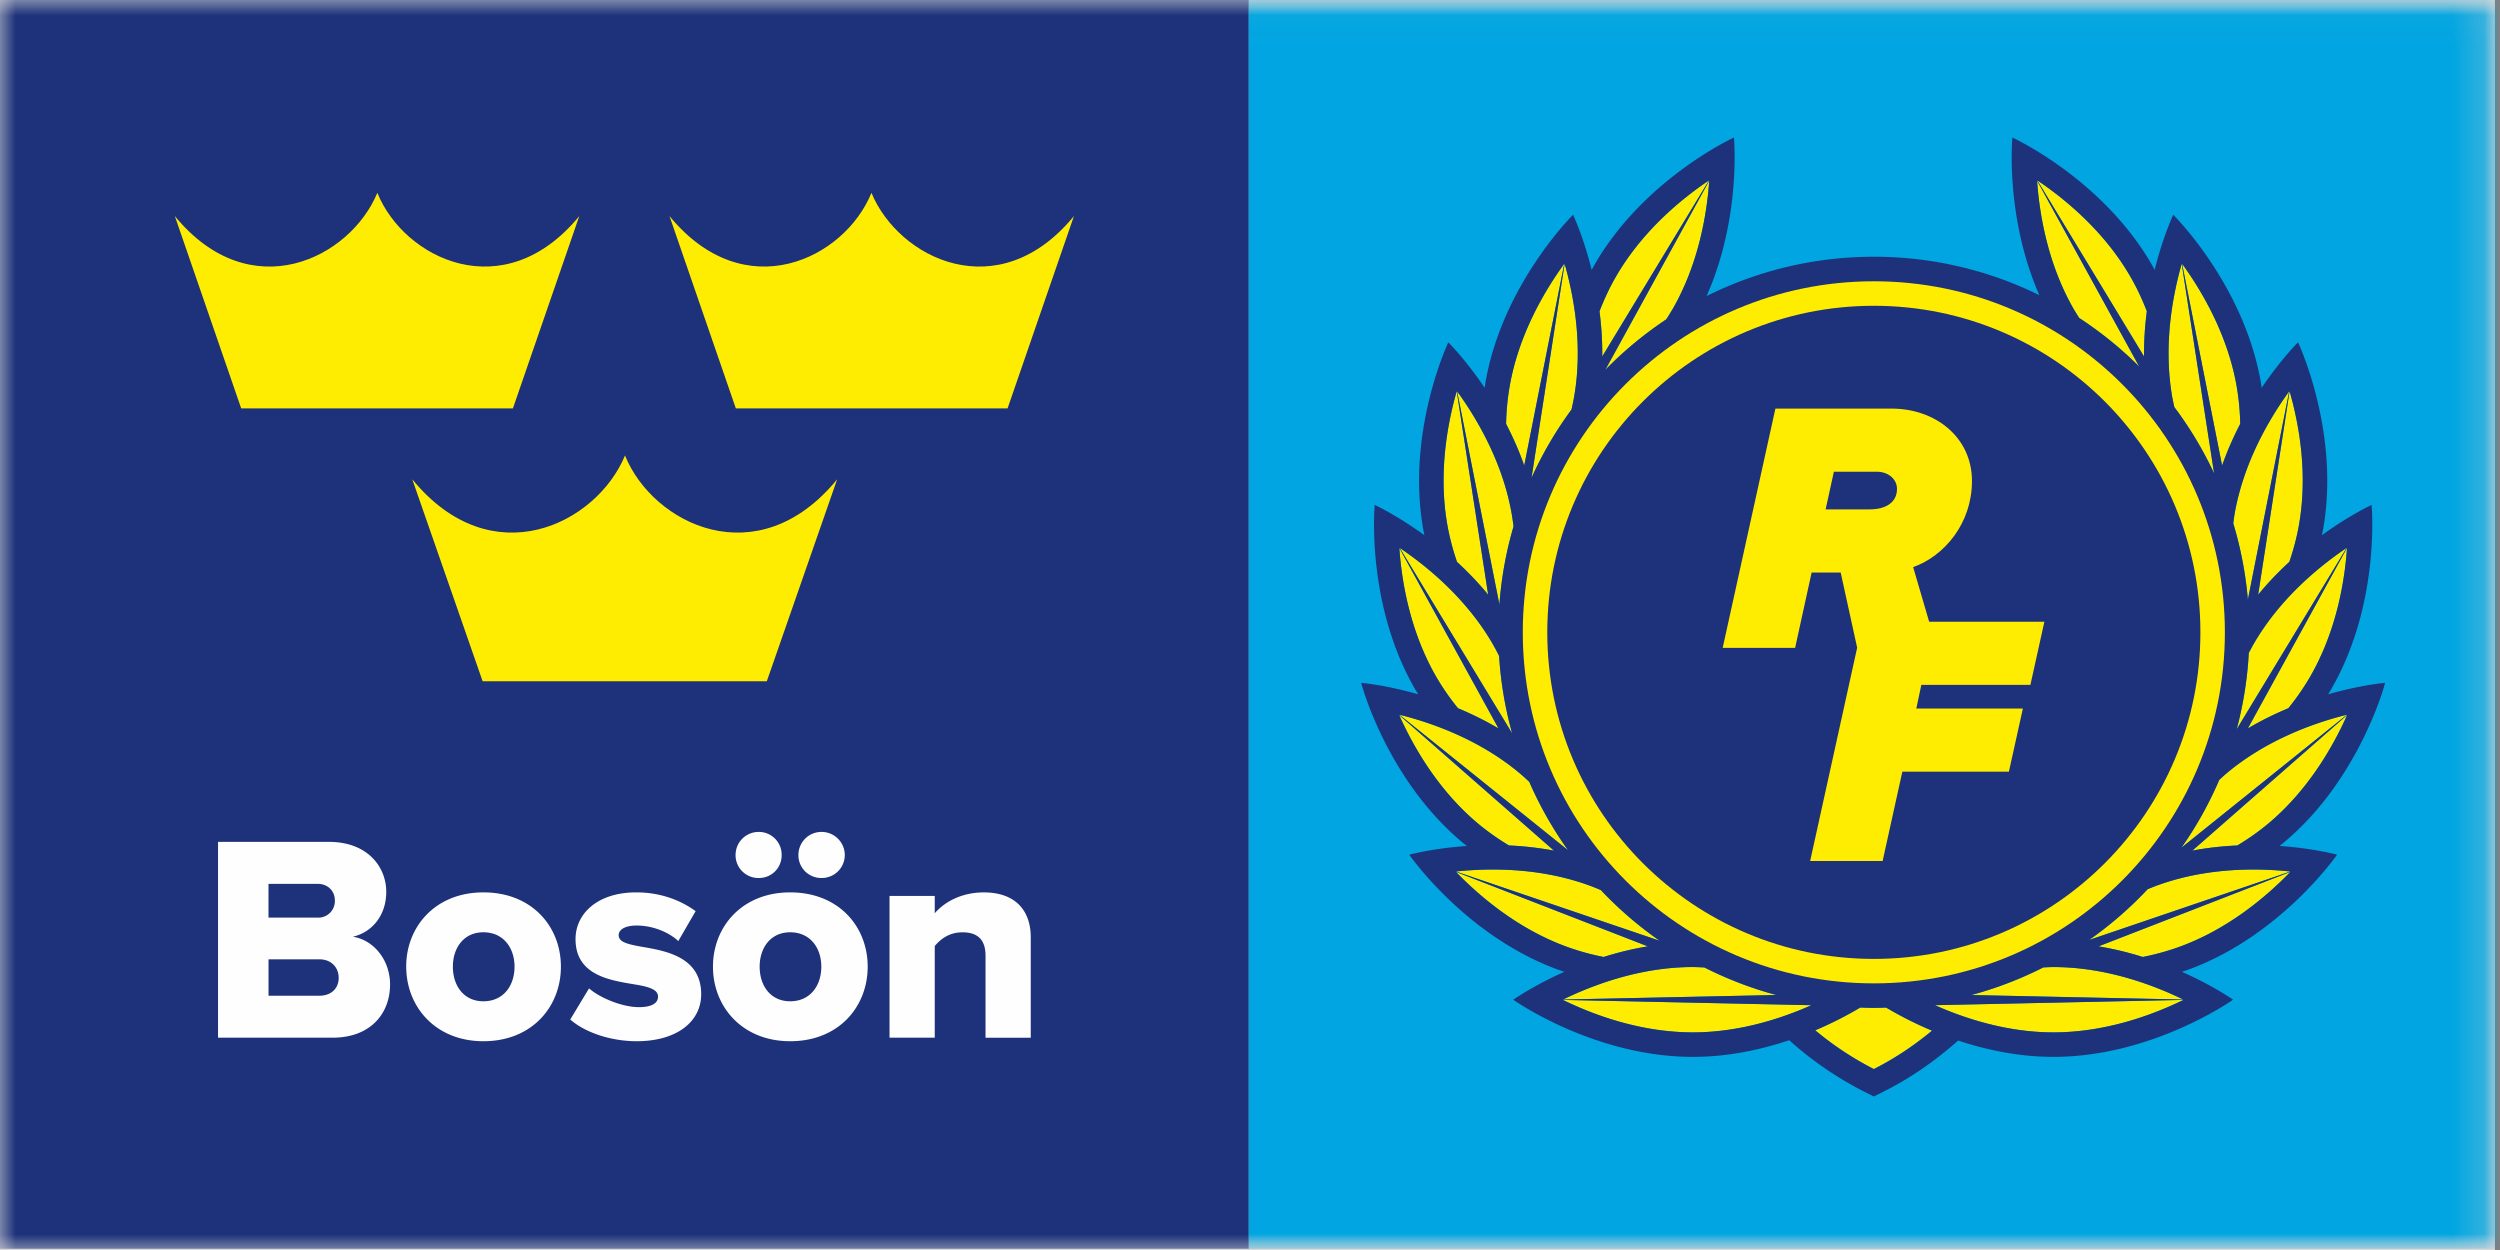 <svg xmlns="http://www.w3.org/2000/svg" xmlns:xlink="http://www.w3.org/1999/xlink" width="120" height="60" viewBox="0 0 80 40">
    <rect x="0" y="0" width="80" height="40" fill="#808080" stroke="none"/>
    <defs>
        <path id="a" d="M0 0h79.837v40H0z"/>
        <path id="c" d="M0 40h79.922V.04H0z"/>
    </defs>
    <g fill="none" fill-rule="evenodd">
        <mask id="b" fill="#fff">
            <use xlink:href="#a"/>
        </mask>
        <use fill="#D8D8D8" xlink:href="#a"/>
        <g mask="url(#b)">
            <path fill="#1D327A" d="M0 39.96h39.961V0H0z"/>
            <g transform="translate(0 -.04)">
                <path fill="#FFED01" d="M12.075 6.21c-.871 2.107-4.066 3.686-6.48.745l2.123 6.154h8.695l2.124-6.154c-2.414 2.94-5.609 1.362-6.462-.744M20 14.616c-.907 2.196-4.266 3.866-6.807.762l2.251 6.462h9.094l2.251-6.462c-2.541 3.104-5.9 1.434-6.789-.762M27.886 6.21c.871 2.107 4.066 3.686 6.48.745l-2.124 6.154h-8.695l-2.123-6.154c2.414 2.94 5.609 1.362 6.462-.744"/>
                <path fill="#FEFEFE" d="M10.218 31.903c.385 0 .62-.235.62-.573 0-.32-.225-.592-.62-.592H8.593v1.165h1.625zm-.056-2.499a.53.53 0 0 0 .554-.545c0-.31-.225-.536-.554-.536h-1.57v1.081h1.57zM6.977 26.98h3.551c1.24 0 1.832.808 1.832 1.597 0 .78-.479 1.306-1.07 1.438.666.103 1.192.742 1.192 1.53 0 .912-.61 1.701-1.841 1.701H6.977V26.98zM16.465 30.973c0-.601-.357-1.1-.996-1.1-.63 0-.977.499-.977 1.1 0 .61.347 1.108.977 1.108.639 0 .996-.497.996-1.108m-3.467 0c0-1.278.93-2.377 2.471-2.377 1.56 0 2.48 1.1 2.48 2.377 0 1.277-.92 2.386-2.48 2.386-1.54 0-2.47-1.109-2.47-2.386M18.85 31.668c.338.3 1.061.601 1.596.601.433 0 .611-.14.611-.338 0-.235-.31-.32-.78-.395-.77-.131-1.86-.29-1.86-1.446 0-.799.686-1.494 1.945-1.494.76 0 1.41.244 1.898.601l-.555.958c-.272-.263-.789-.498-1.334-.498-.338 0-.573.113-.573.31 0 .207.245.282.724.367.77.131 1.916.32 1.916 1.522 0 .864-.761 1.503-2.067 1.503-.808 0-1.644-.272-2.123-.695l.601-.996zM25.549 27.403c0-.413.329-.742.742-.742.404 0 .742.329.742.742a.736.736 0 0 1-.742.733.73.73 0 0 1-.742-.733m.733 3.57c0-.601-.357-1.1-.996-1.1-.63 0-.977.499-.977 1.1 0 .61.347 1.108.977 1.108.639 0 .996-.497.996-1.108m-2.744-3.57c0-.413.33-.742.743-.742a.73.73 0 0 1 .732.742c0 .413-.32.733-.732.733a.73.73 0 0 1-.743-.733m-.723 3.57c0-1.278.93-2.377 2.47-2.377 1.56 0 2.481 1.1 2.481 2.377 0 1.277-.92 2.386-2.48 2.386-1.541 0-2.471-1.109-2.471-2.386M31.537 30.625c0-.554-.291-.751-.742-.751-.432 0-.714.234-.883.441v2.931h-1.447V28.71h1.447v.554c.272-.32.808-.667 1.569-.667 1.033 0 1.503.601 1.503 1.437v3.213h-1.447v-2.62z"/>
                <mask id="d" fill="#fff">
                    <use xlink:href="#c"/>
                </mask>
                <path fill="#00A5E1" d="M39.961 40h39.96V.04h-39.96z" mask="url(#d)"/>
                <path fill="#FFED01" d="M68.699 10a7.964 7.964 0 0 0-.524-1.104c-.84-1.456-2.082-2.48-2.98-3.084l3.415 5.635c-.005-.506.03-.992.089-1.446M65.387 30.997c-.73.37-1.5.668-2.305.884l6.784.144c-.976-.475-2.485-1.039-4.156-1.039-.11 0-.216.007-.323.011M48.937 25.058c-.099-.092-.2-.184-.305-.273-1.28-1.073-2.799-1.612-3.852-1.875l5.397 4.337a11.971 11.971 0 0 1-1.24-2.189M51.227 28.523a7.687 7.687 0 0 0-.371-.149c-.928-.338-1.968-.509-3.089-.509-.434 0-.832.026-1.176.063l6.52 2.217a12.073 12.073 0 0 1-1.884-1.622M54.542 31c-.123-.007-.245-.014-.37-.014-1.67 0-3.18.564-4.156 1.04l6.825-.146a11.926 11.926 0 0 1-2.3-.88M59.962 32.292c-.145 0-.29-.006-.434-.01-.317.189-.812.46-1.44.727a10.03 10.03 0 0 0 1.875 1.241 10 10 0 0 0 1.861-1.228 11.767 11.767 0 0 1-1.468-.74c-.13.005-.261.01-.394.01M65.187 5.823c.076 1.082.343 2.672 1.178 4.118.054.094.113.184.17.274.693.454 1.337.975 1.92 1.557l-3.268-5.95zM69.578 13.066c.495.658.92 1.37 1.273 2.122l-1.036-6.707c-.299 1.044-.592 2.628-.302 4.273.019.106.043.209.065.312M71.688 13.605a8.057 8.057 0 0 0-.117-1.214c-.29-1.644-1.107-3.032-1.744-3.911l1.28 6.457c.169-.479.369-.925.58-1.332M71.464 16.787c.237.783.396 1.6.468 2.442l1.322-6.667c-.637.879-1.454 2.267-1.745 3.912-.018.105-.03.209-.045.313M73.259 18.02c.127-.376.236-.77.308-1.183.292-1.655-.001-3.238-.3-4.278l-1.006 6.512c.32-.392.66-.741.998-1.051M72.113 20.653c-.054.093-.102.188-.152.282-.045.84-.178 1.656-.387 2.44l3.517-5.802c-.9.608-2.143 1.633-2.978 3.08M73.228 22.703c.249-.31.485-.643.694-1.006.841-1.455 1.107-3.043 1.182-4.122L71.93 23.35c.436-.258.874-.47 1.297-.647M71.595 27.095a7.98 7.98 0 0 0 .999-.708c1.28-1.074 2.073-2.476 2.515-3.467l-4.954 4.34c.498-.094.982-.144 1.44-.165M71.017 24.995c-.33.769-.738 1.495-1.212 2.172l5.298-4.257c-1.054.263-2.573.802-3.852 1.875-.081.068-.157.14-.234.21M68.568 30.663c.408-.081.8-.189 1.174-.325 1.569-.57 2.794-1.617 3.549-2.397l-6.137 2.382c.501.083.975.203 1.414.34M69.027 28.374c-.103.038-.203.08-.302.121a12.105 12.105 0 0 1-1.871 1.623l6.438-2.19a11.22 11.22 0 0 0-1.176-.063c-1.122 0-2.161.171-3.089.51M65.71 33.076c1.681 0 3.189-.564 4.162-1.04l-7.954.17c.967.43 2.317.87 3.792.87M53.32 10.26a7.64 7.64 0 0 0 .198-.319c.835-1.446 1.101-3.036 1.177-4.119l-3.326 6.055a12.081 12.081 0 0 1 1.95-1.616M54.688 5.812c-.898.605-2.14 1.628-2.98 3.084-.21.363-.38.734-.524 1.105.059.454.094.94.088 1.446l3.416-5.635zM50.287 13.148c.03-.13.059-.26.082-.394.29-1.645-.003-3.23-.301-4.273l-1.059 6.85c.35-.774.779-1.506 1.278-2.183M50.056 8.48c-.638.879-1.455 2.267-1.745 3.911-.072.411-.107.818-.116 1.214.211.407.412.853.58 1.332l1.28-6.457zM48.433 16.886a7.975 7.975 0 0 0-.06-.412c-.29-1.645-1.107-3.033-1.745-3.912l1.353 6.822c.063-.86.217-1.696.452-2.498M46.624 18.02c.337.31.676.66.998 1.051l-1.007-6.512c-.299 1.04-.592 2.623-.3 4.278.073.413.181.807.309 1.183M47.97 21.027a7.814 7.814 0 0 0-.2-.374c-.835-1.447-2.078-2.472-2.978-3.08l3.597 5.935a11.96 11.96 0 0 1-.418-2.48M46.655 22.703c.423.176.861.389 1.297.647l-3.173-5.775c.075 1.08.34 2.667 1.18 4.122.21.363.447.697.696 1.006M48.287 27.095c.458.02.943.071 1.44.165l-4.954-4.34c.442.991 1.236 2.393 2.515 3.467.322.27.658.501.999.708M51.315 30.663a10.38 10.38 0 0 1 1.414-.34l-6.137-2.382c.754.78 1.98 1.826 3.549 2.397.373.136.766.244 1.174.325M54.172 33.076c1.476 0 2.825-.44 3.793-.87l-7.954-.17c.973.476 2.48 1.04 4.161 1.04" mask="url(#d)"/>
                <path fill="#1D327A" d="M73.292 27.928l-6.438 2.19a12.082 12.082 0 0 0 1.87-1.623c.1-.041.2-.083.303-.12.928-.339 1.967-.51 3.089-.51.433 0 .831.027 1.176.063m-3.55 2.41a8.069 8.069 0 0 1-1.174.325 10.387 10.387 0 0 0-1.414-.34l6.137-2.382c-.755.78-1.98 1.826-3.55 2.397m.125 1.687l-6.784-.144a11.934 11.934 0 0 0 2.305-.884c.107-.004.214-.011.323-.011 1.67 0 3.18.564 4.156 1.04m-4.156 1.05c-1.475 0-2.825-.44-3.792-.87l7.954-.169c-.973.475-2.48 1.039-4.162 1.039m-5.747 1.174a10.032 10.032 0 0 1-1.875-1.24 11.771 11.771 0 0 0 1.44-.729c.144.005.289.011.435.011.132 0 .262-.005.393-.01.323.193.829.47 1.469.74-.524.433-1.149.87-1.862 1.228m-5.79-1.174c-1.682 0-3.19-.564-4.162-1.039l7.954.17c-.968.43-2.317.869-3.793.869m0-2.09c.125 0 .247.007.37.013.727.368 1.496.666 2.298.881l-6.824.145c.976-.475 2.486-1.04 4.156-1.04m-7.58-3.044l6.137 2.382c-.502.083-.976.203-1.414.34-.408-.081-.8-.189-1.174-.325-1.57-.571-2.795-1.617-3.55-2.397m1.176-.076c1.122 0 2.16.171 3.089.51.126.045.249.096.371.148.57.603 1.2 1.147 1.883 1.622l-6.519-2.217a11.21 11.21 0 0 1 1.176-.063m-2.994-4.945l4.954 4.34a10.335 10.335 0 0 0-1.44-.165 7.973 7.973 0 0 1-.999-.708c-1.279-1.074-2.073-2.476-2.515-3.467m3.859 1.865c.105.09.206.181.305.274.337.775.755 1.507 1.24 2.188L44.78 22.91c1.053.263 2.572.802 3.852 1.875m-3.853-7.21l3.173 5.775c-.436-.258-.874-.47-1.297-.647a7.98 7.98 0 0 1-.695-1.005c-.84-1.456-1.106-3.044-1.181-4.123m2.99 3.078c.072.124.138.249.202.375.053.853.196 1.683.418 2.48l-3.597-5.934c.9.607 2.143 1.632 2.978 3.079m-1.155-8.094l1.006 6.512c-.32-.391-.66-.741-.997-1.051a7.959 7.959 0 0 1-.309-1.183c-.292-1.655.002-3.238.3-4.278m1.758 3.915c.024.138.043.276.06.412a11.961 11.961 0 0 0-.452 2.499l-1.353-6.823c.638.879 1.455 2.267 1.745 3.912m-.062-4.083c.29-1.644 1.107-3.032 1.745-3.911l-1.281 6.457c-.168-.479-.368-.925-.58-1.332a7.95 7.95 0 0 1 .116-1.214m2.058.363a7.639 7.639 0 0 1-.082.394c-.5.677-.928 1.409-1.278 2.183l1.059-6.85c.298 1.044.592 2.628.301 4.273m1.338-3.858c.841-1.456 2.083-2.48 2.98-3.084l-3.415 5.635c.006-.506-.03-.992-.088-1.446.144-.37.314-.742.523-1.105m1.81 1.045a7.64 7.64 0 0 1-.198.32 12.081 12.081 0 0 0-1.95 1.616l3.326-6.055c-.076 1.083-.342 2.673-1.177 4.12m12.847 0c-.835-1.447-1.102-3.037-1.178-4.12l3.269 5.95a12.066 12.066 0 0 0-1.921-1.557c-.057-.09-.116-.18-.17-.274m1.81-1.045c.21.363.38.734.524 1.105-.06.454-.095.94-.09 1.446l-3.414-5.635c.898.605 2.14 1.628 2.98 3.084m1.64-.415l1.036 6.707a12.017 12.017 0 0 0-1.273-2.122c-.022-.103-.046-.206-.065-.312-.29-1.645.003-3.23.302-4.273m1.756 3.91c.073.411.108.818.116 1.214a10.31 10.31 0 0 0-.58 1.332l-1.28-6.457c.637.879 1.454 2.267 1.744 3.911m1.683.171l-1.322 6.667a11.995 11.995 0 0 0-.468-2.442c.014-.104.027-.208.045-.313.29-1.645 1.108-3.033 1.745-3.912m.313 4.275c-.072.413-.18.807-.308 1.183-.338.31-.677.66-.998 1.051l1.006-6.512c.299 1.04.592 2.623.3 4.278m1.524.737l-3.517 5.802c.21-.785.342-1.601.387-2.441.05-.094.098-.189.152-.282.835-1.447 2.078-2.472 2.978-3.08m-1.168 4.125c-.21.362-.446.696-.695 1.005-.423.176-.861.389-1.297.647l3.173-5.775c-.075 1.08-.34 2.667-1.181 4.123m1.18 1.212l-5.298 4.257a12.02 12.02 0 0 0 1.212-2.172c.077-.07.153-.142.234-.21 1.28-1.073 2.798-1.612 3.851-1.875m-2.508 3.477c-.321.27-.658.502-.999.708-.457.02-.942.07-1.44.165l4.954-4.34c-.442.991-1.236 2.393-2.515 3.467m.504.6c2.431-2.04 3.227-5.096 3.227-5.096s-.762.062-1.825.367c.034-.056.068-.111.101-.168 1.587-2.75 1.29-5.892 1.29-5.892s-.695.318-1.59.969c.014-.065.027-.129.039-.194.55-3.126-.803-5.978-.803-5.978s-.545.538-1.163 1.455l-.03-.195c-.552-3.126-2.8-5.342-2.8-5.342s-.327.69-.595 1.764c-.031-.058-.062-.115-.095-.173-1.587-2.749-4.458-4.063-4.458-4.063s-.239 2.537.864 5.045a11.966 11.966 0 0 0-5.297-1.23c-1.924 0-3.74.455-5.352 1.258 1.116-2.517.875-5.073.875-5.073s-2.87 1.314-4.457 4.063l-.096.173c-.267-1.073-.595-1.764-.595-1.764s-2.248 2.216-2.799 5.342l-.03.195c-.619-.917-1.163-1.455-1.163-1.455s-1.354 2.852-.803 5.978l.038.194c-.895-.65-1.59-.97-1.59-.97s-.297 3.144 1.29 5.893c.033.057.067.112.102.168-1.064-.305-1.826-.367-1.826-.367s.796 3.056 3.228 5.096c.05.042.102.083.153.124-1.104.077-1.84.28-1.84.28s1.792 2.598 4.775 3.684c.062.023.126.041.188.063-1.012.45-1.636.893-1.636.893s2.573 1.829 5.747 1.829c1.135 0 2.191-.234 3.082-.534a11.138 11.138 0 0 0 2.356 1.624l.353.178.352-.178c.953-.48 1.75-1.084 2.346-1.613.884.294 1.929.523 3.05.523 3.173 0 5.747-1.83 5.747-1.83s-.625-.442-1.637-.892c.063-.022.126-.04.189-.063 2.983-1.086 4.776-3.685 4.776-3.685s-.737-.202-1.841-.28c.051-.04.102-.08.153-.123" mask="url(#d)"/>
                <path fill="#FFED01" d="M71.196 20.275c0 6.204-5.03 11.233-11.233 11.233-6.205 0-11.234-5.03-11.234-11.233 0-6.205 5.03-11.234 11.234-11.234s11.233 5.03 11.233 11.234" mask="url(#d)"/>
                <path fill="#1D327A" d="M70.413 20.275c0 5.771-4.679 10.45-10.45 10.45-5.772 0-10.45-4.679-10.45-10.45 0-5.772 4.678-10.45 10.45-10.45 5.771 0 10.45 4.678 10.45 10.45" mask="url(#d)"/>
                <path fill="#FFED01" d="M58.42 16.34l.264-1.205h1.377c.356 0 .643.23.643.551 0 .436-.367.654-.872.654H58.42zm6.553 5.616l.447-2.02h-3.687l-.512-1.748c.999-.356 1.882-1.4 1.882-2.755 0-1.411-1.182-2.318-2.571-2.318h-3.719l-1.687 7.656h2.318l.528-2.41h.93l.527 2.405-1.504 6.826h2.319l.631-2.859h3.41l.447-2.02h-3.41l.161-.757h3.49z" mask="url(#d)"/>
            </g>
        </g>
    </g>
<div xmlns="" mx-name="view-image-info"/><script xmlns=""/></svg>